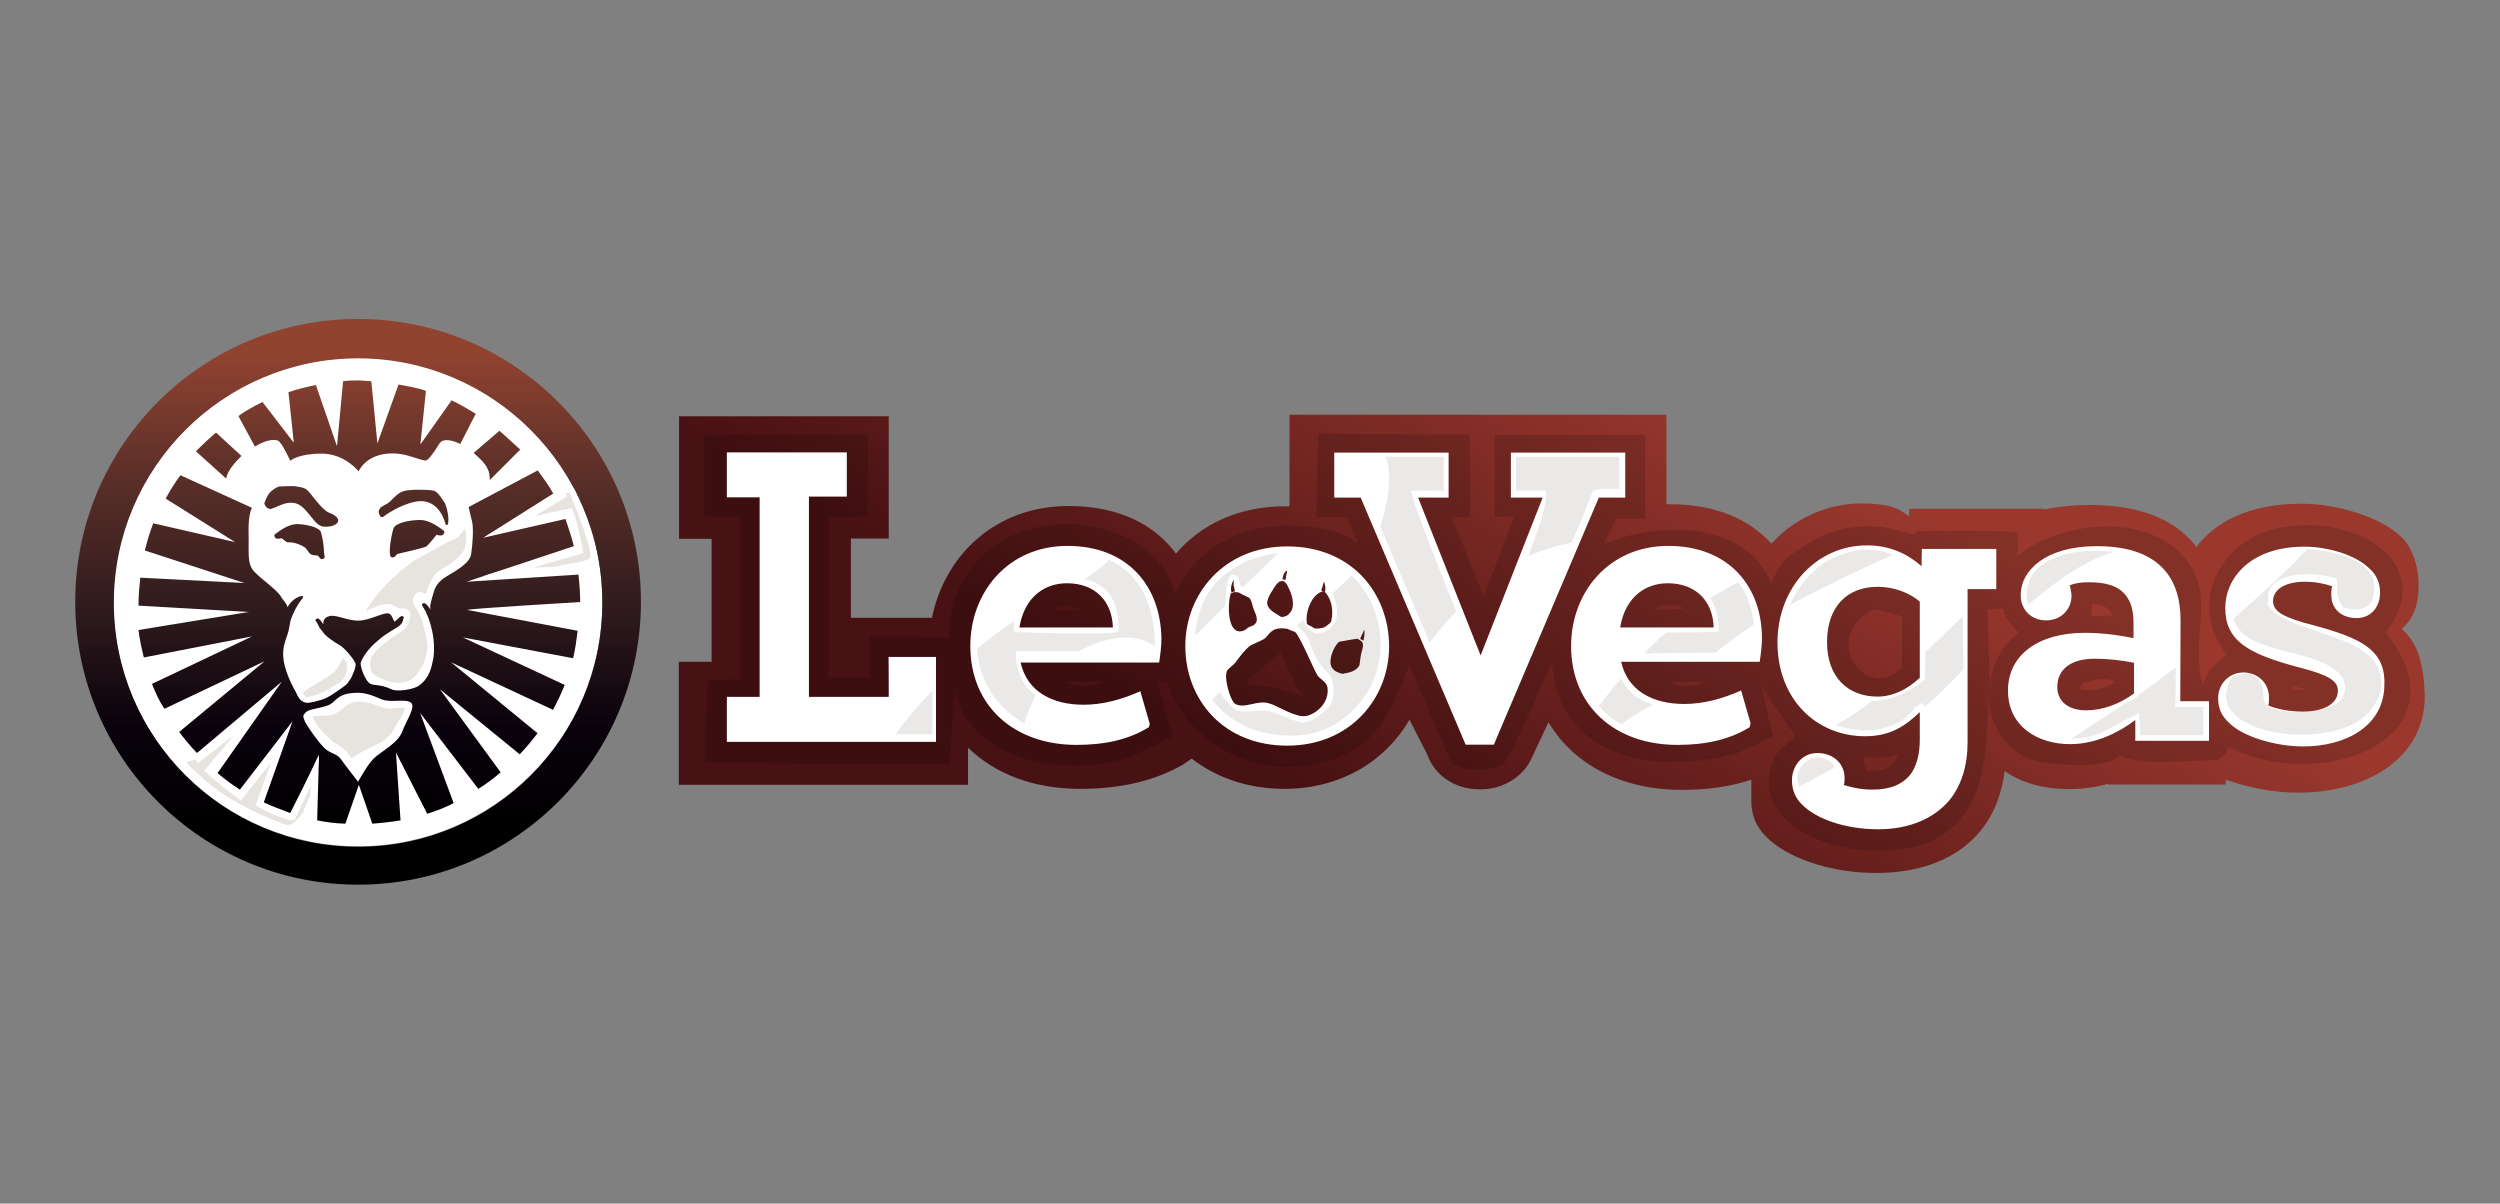 <?xml version="1.0" encoding="utf-8"?>
<!-- Generator: Adobe Illustrator 25.4.1, SVG Export Plug-In . SVG Version: 6.00 Build 0)  -->
<svg version="1.1" id="Layer_1" xmlns="http://www.w3.org/2000/svg" xmlns:xlink="http://www.w3.org/1999/xlink" x="0px" y="0px"
	 viewBox="0 0 983.7 473.6" style="enable-background:new 0 0 983.7 473.6;" xml:space="preserve">
<rect x="0" y="0" width="983.7" height="473.6" fill="#808080" stroke="none"/>
<style type="text/css">
	.st0{fill:url(#SVGID_1_);}
	.st1{opacity:0.15;enable-background:new    ;}
	.st2{fill:#FFFFFF;}
	.st3{opacity:0.1;fill:#3B200F;enable-background:new    ;}
	.st4{fill:url(#SVGID_00000033362569393088280660000007801395594020959370_);}
	.st5{fill:#E7E3DF;}
	.st6{fill:none;stroke:#FFFFFF;stroke-width:2.318;stroke-miterlimit:10;}
</style>
<g>
	<g id="LeoVegas.com_00000127010430651186165230000011667896613720568490_">
		
			<linearGradient id="SVGID_1_" gradientUnits="userSpaceOnUse" x1="548.946" y1="1152.014" x2="655.969" y2="966.646" gradientTransform="matrix(1 0 0 1 0 -821.898)">
			<stop  offset="0" style="stop-color:#481113"/>
			<stop  offset="1" style="stop-color:#9A382E"/>
		</linearGradient>
		<path class="st0" d="M945,247.4c4.5-3.7,6.7-9.1,6.7-17.7c0-5.8-2.1-13.7-6.5-18.1c-8.2-8.2-25.6-13.4-39.7-13.4
			c-20.4,0-33.9,7.1-41.3,17.1c-0.3-0.4-0.7-0.9-0.9-1.3c-8.2-9.8-21.5-15.3-41-15.3c-6.7,0-12.8,0.7-18.1,1.8v-0.3h-53v3
			c-2.8-1.8-5.1-5.1-18.7-5.1c-14,0-26.6,6.1-35.5,15.8c-8.6-9.5-21.8-15.5-39.7-15.5h-1.6v-35.2H507.4v36h-1.6
			c-18.6,0-33.1,7.1-43.1,18.6c-8.6-11.6-22.7-18.7-42.2-18.7c-28.7,0-48.7,19.2-53.8,44h-31.9v-31.2h14.9v-48.1h-82.5V212H280v48.4
			h-12.9v48.4h113.8v-14.6c10.7,10.4,26,16.2,44,16.2c15.8,0,29.4-3,41-9.8l3-2.1c9.2,7.1,21.5,11.9,36.4,11.9
			c22.7,0,40.1-11.3,49.3-27.2l7,13.7c2.8,7.9,10.4,13.7,20.8,13.7c10,0,17.7-5.8,20.7-13.2l6.2-13.2c9.8,16.5,28.5,26.6,52.5,26.6
			c9.8,0,19-1.2,27.3-4v8.3c0,5.3,1.6,10,6.1,14.4c7.6,7.6,24.1,14,43.1,14c17.8,0,32.2-5.8,41-16.6c5.1-6.2,8.3-14.1,9.5-23.5
			c7,4.9,15.8,7.1,25.3,7.1c5.3,0,10.4-0.7,15.3-2.1v0.3h46.4v-1.9c8.6,3,18.7,5.1,28.5,5.1c26.6,0,49.8-13.2,49.8-38
			C953.7,261.6,951.7,253.4,945,247.4L945,247.4z"/>
		<path id="Dark_Red_00000075143844464329021690000016161355161811468931_" class="st1" d="M938.7,248.8
			c21.1-26.9-11.9-48.1-44-40.6c-20.4,4.9-34.5,29-18.6,49.2c-3.7,4-7.9,5.8-9.1,12c-4.6-12,1.6-30.2-2.4-41.3
			c-10-26.6-50.1-25.6-70.7-9.5v-9.2c-7.6-0.9-39.4-0.4-39.4-0.4s-1.3,1.2-2.1,1.2c-3-0.7-6.1-1.6-9.1-2.4c-11.1-1.8-21.1,0-29,4.5
			c-14,7.4-14.9,11.9-17.4,17.4c-9.1-23.5-41.3-25.7-65.8-15.6c1.8-4.5,5.1-10,5.1-10h11.1v-33h-59.1v32.2h7.6l-12,31.5
			c0,0-8.3-20.7-12.5-31.4h7.1v-32.4l-59.7-0.3l-0.7,32.7h12c0,0,2.5,6.7,4.2,10v0.4c-7.6-6.2-19.8-7-27.6-7
			c-19.9,0-36.6,10-44,26.2c-0.3,0.3-0.3,0.7-0.4,0.9c-3.7-19.9-31.9-33.4-58.4-25.3c-16.6,5.3-30.8,20.2-30.3,42.6
			c-6.1-0.9-22.4-0.7-31.1-0.7c-0.4,4-0.7,8.2-0.4,16h-16v-63c4,0,15.3-0.3,15.3-0.3l0.3-32.2l-64.5,0.3v31.9c0,0,6.5,0.4,14,0.3
			v63.7c-3,0-8.8,0.3-12.3,0.3c-0.9,3.7-1.3,21.4-1.2,32.2c6.2,0.7,77.1,1.2,96.1,0.9c0.4-7.1,1.2-19.8,1.8-28.2h0.4
			c4.6,21.8,32.4,33.1,61.2,27.6c9.2-1.6,24.4-10.4,24.4-10.4s-4.9-14-5.8-21.4h3.7c6.2,22.9,36.9,42.6,68.2,29.4
			c15.8-6.7,19.9-18.7,26.6-35.1v-0.9h0.4c4.9,11.9,11.3,26,16,37.7c1.3,4,18.7,5.5,22.3-0.3c5.8-10.8,13.2-28.2,17.4-37.6h0.4
			c3.3,36,37.7,43.4,70.4,35.7c4-0.9,16.6-7.4,16.6-7.4s-3-11.3-4.6-19.9c4.6,7.6,8.6,12.9,13.4,19.8c-2.8,3-7.4,5.8-9.1,10
			c-10,29.3,36,41.3,60.3,32.2c22-8.3,24.8-31.8,24.5-59.7c0,11.1,5.8,22,16.2,26.4c6.7,2.8,31.4,4.5,35.7-1.3
			c8.3,4.2,26.9,2.1,38.6,1.8c1.8-1.3,3.3-2.4,4.2-5.1C913.6,312.7,971.6,290.3,938.7,248.8L938.7,248.8z M414.8,240.1
			c0,1.3-1.3-1.8,4.2-1.8c3.3,0,5.1,0.9,6.5,1.8C421.8,240.2,418.1,240.1,414.8,240.1z M419.6,268.3h14.1
			C430.1,270.4,423.3,270.4,419.6,268.3z M490.9,269.5v-1.3c3.7-4.9,9.2-7,12.9-11.6c2.1,4.9,4.5,9.2,6.5,14.1l3,3
			C507.4,273.2,501.3,269.2,490.9,269.5z M651.5,239.5c1.3-0.4,0-1.3,4.2-1.3s5.8,0,6.5,1.3c-3.7,0.3-7,0.3-10.7,0.4L651.5,239.5
			L651.5,239.5z M656.6,268.3c4.6,0.3,8.8,0,13.4,0C665.6,270.4,660.6,270.5,656.6,268.3z M734.4,303.5c-0.4-1.8-0.9-3.7-1.3-5.5
			c4.5,0,10,0.4,12.9-0.9h0.9C745,301.6,741.7,303.8,734.4,303.5L734.4,303.5z M748.4,262.5c-13.7,14.9-33.4-12-10.7-22.9
			c3.7,0.9,7,1.8,10.7,3V262.5z M783,272c-0.3-10.4-0.7-21.4-0.9-32.4h6.1c1.2,4.9,3.7,6.2,6.1,9.5C786.6,254.6,783.2,263.4,783,272
			z M823.3,237.7c4.2,0.3,6.5,1.3,7.9,4.2v0.4h-8.3C823,240.7,823,239,823.3,237.7L823.3,237.7z M819.1,271.3
			c-0.3-0.3-0.7-0.3-0.9-0.4c0.9-1.2,0.9-1.8,1.8-2.4c0.7-0.4,2.4-0.4,3.7-0.9c0.9,0,2.5-0.4,4.5-0.4c1.9,0,3.3,0.9,4.2,0.9
			C829.8,270.5,824,272.2,819.1,271.3z M902.5,271.3c-0.3-0.4-0.3-0.9-0.4-1.3c1.8,0.4,4.2,0.9,6.1,1.3H902.5z"/>
		<path id="White_00000143606785805474761500000018207113210040980877_" class="st2" d="M420,214.8c-23.2,0-38.2,18.1-38.2,39.4
			c0,23.5,17.1,38.9,41.8,38.9c11.1,0,20.7-2.1,28.5-7l0.3-1.3l-3.7-12.8c-7.4,3.3-14.9,5.3-22.3,5.3c-12.5,0-22.3-5.3-24.8-16.6
			h54.5c0.4-2.5,0.9-6.5,0.9-9.2C456.8,231,444.1,214.8,420,214.8L420,214.8z M401.1,246.9c2.1-12.5,10.4-17.4,18.7-17.4
			c11.1,0,17.8,7,18.1,17.4H401.1z M506.5,215c-24.8,0-40.1,18.6-40.1,39.2c0,21.1,15,39.2,40.1,39.2c24.8,0,40.1-18.6,40.1-39.2
			C546.4,232.8,531.4,215,506.5,215z M521,228.9c0.4,1.2,0.7,2.1,0.4,4c-0.4,0-0.9,0-1.2-0.3l-0.3-0.3
			C520.3,231.2,520.7,229.4,521,228.9L521,228.9z M506.5,224.5l-0.7,3.7c-0.4,0-0.9-0.3-1.2-0.3
			C504.8,226.5,505.3,224.9,506.5,224.5z M500.7,232.3c0.7-1.3,1.6-2.5,2.5-3.3c0.7-0.4,1.2-0.4,1.8-0.4c0.3,0.3,0.9,0.7,1.3,1.2
			c0.4,0.7,0.7,1.6,1.2,2.5c1.3,3,2.1,7.1-0.3,9.2c-0.7,0.9-1.8,1.2-3,1.3c-1.8-1.2-4.9-2.5-5.5-4.9
			C498.3,236.9,499.2,234.4,500.7,232.3z M485.5,228.2c-0.3,1.6,0,2.5,0.4,4.2v0.3c-0.4,0-0.9,0.3-1.3,0.4
			C483.9,231.6,484.9,228.6,485.5,228.2L485.5,228.2z M484.3,233.5c0.9-0.4,1.3-0.7,3-0.4c1.3,0.7,2.5,1.3,4.2,2.1
			c0.9,0.9,1.2,2.4,1.6,4c1.2,3,2.4,5.1,0.3,6.7c-0.4,0.3-0.9,0.4-1.6,0.7c-1.2,0.4-1.8,1.8-3.7,1.8
			C483,249,482.9,237.7,484.3,233.5z M514.1,281.7c-4.2,0.9-11.3-4-14.6-4.9c-4.9-1.6-10,2.5-13.7,0c-1.6-1.2-4.6-10.4-2.8-13.2
			c0.9-0.9,1.8-1.6,2.8-2.5c1.8-2.4,4-5.5,6.2-7.1c1.6-0.7,3.3-1.6,5.1-2.4c1.2-0.7,1.6-1.6,2.4-2.4c1.3-1.3,2.8-2.4,7-1.8
			c0.9,0.4,1.8,0.9,3,1.2c1.8,1.3,7.1,14,8.6,16.6c0.7,1.8,3.7,2.8,4.2,5.1C523.3,276.3,518.1,280.8,514.1,281.7L514.1,281.7z
			 M522.4,245.9c-0.7,0.7-1.6,1.2-2.8,1.3c-0.7,0-1.6,0.3-2.5,0c-0.4-0.3-0.9-0.7-1.6-0.9c-0.4-0.3-0.7-0.4-1.2-0.7
			c-0.9-4.5,1.6-10.8,5.1-12.5c0.4-0.3,1.2-0.3,1.8-0.3c2.1,2.1,3,5.3,3,7.9c0,0.9,0,2.1-0.3,3C524,244.7,523.3,245.3,522.4,245.9z
			 M535.6,257.2c-0.3,1.3-0.4,3-0.7,4.6c-0.9,1.6-2.5,2.5-4.9,3c-0.7,0-1.3,0.4-1.8,0.3c-0.7,0-1.3-0.4-2.1-0.7
			c-0.7-0.3-1.2-0.7-1.6-1.2c-2.5-2.4,0.3-9.2,2.5-10.7c2.4-0.4,4.9-0.9,7.1-1.2c0.7,0.4,1.2,0.7,1.8,1.2
			C536.8,253.9,536,255.5,535.6,257.2L535.6,257.2z M536.5,252.1l-1.3-0.7c0.4-1.2,1.2-2.4,1.6-3.7
			C537.1,249,536.8,250.6,536.5,252.1L536.5,252.1z M349.7,274.2h-31.4v-78.8h14.9V178H286v17.7h12.9v78.5H286v17.7h82.3v-33.4
			h-18.7C349.7,258.3,349.7,274.2,349.7,274.2z M656.4,214.8c-23.2,0-38.2,18.1-38.2,39.4c0,23.5,17.1,38.9,41.8,38.9
			c11.1,0,20.7-2.1,28.5-7l0.3-1.6l-3.7-12.8c-7.4,3.3-15,5.3-22.4,5.3c-12.5,0-22.3-5.3-24.8-16.6h54.5c0.4-2.5,0.9-6.5,0.9-9.2
			C693.3,231,680.5,214.8,656.4,214.8L656.4,214.8z M637.5,246.9c2.1-12.5,10.4-17.4,18.7-17.4c11.1,0,17.8,7,18.1,17.4H637.5z
			 M858,243.9c0-7.6-1.8-14.1-5.8-19c-5.3-6.5-14.1-10-27.2-10c-20.4,0-29.9,9.8-29.9,19.2c0,6.2,4.5,10,10,10c5.8,0,10-4.2,10-9.8
			c0-0.9-0.3-2.5-0.7-4c1.6-0.7,4.2-1.2,7.4-1.2c6.7,0,11.9,1.3,14.9,5.5c1.8,2.4,2.8,5.8,2.8,10.4v6.1c-4.2-0.9-11.3-2.1-19.2-2.1
			c-18.1,0-30.2,8.6-30.2,22.7c0,14.1,11.6,21.1,24.5,21.1c10,0,19.2-4.6,25.6-9.5v8.2h29v-15.6h-11.3L858,243.9L858,243.9z
			 M839.8,272.8c-5.8,4.2-12.3,6.7-19,6.7c-6.7,0-11.3-3.3-11.3-9.2c0-7,5.5-11.1,14.6-11.1c5.8,0,11.3,0.7,15.6,1.6v12H839.8z
			 M639.5,195.8v-17.7h-45v17.7h12.5l-24.4,62.1L558,195.8h12v-17.7h-45v17.7h10.4l41.3,97.2h11.1l41.3-97.2
			C629.2,195.8,639.5,195.8,639.5,195.8z M756.1,222.8c-5.1-4.5-12-8.2-21.5-8.2c-19.8,0-35.2,16.6-35.2,38.2
			c0,22.3,15.3,36.9,34.5,36.9c10,0,16-4.2,21.5-9.5V291c0,5.8-1.2,10-3.3,13.2c-3.3,4.6-8.6,6.5-15.3,6.5c-4.6,0-8.2-0.9-11.3-1.8
			c0.3-0.7,0.3-2.1,0.3-2.8c0-5.8-4.6-9.8-10.7-9.8c-6.2,0-10,5.3-10,10.7c0,3.7,1.2,7,4.2,9.8c5.3,5.3,16.5,9.5,29.7,9.5
			c12.3,0,22-4.2,28.2-11.6c4.6-5.8,7-13.4,7-22.7v-60.2h11.3v-15.8h-29.3L756.1,222.8L756.1,222.8z M755.4,266.7
			c-4.9,4.6-10.7,7.4-16.6,7.4c-11.6,0-19.9-7.6-19.9-21.4c0-14.4,8.3-21.8,19.9-21.8c6.7,0,12.5,2.4,16.6,5.8V266.7z M910.2,246
			c-11.6-3-15.8-5.3-15.8-9.5s4.2-7.6,12.5-7.6c4,0,7.6,0.7,10.8,1.8c-0.4,0.9-0.4,2.1-0.4,3.3c0,5.8,4.2,9.2,10,9.2
			c5.5,0,9.2-4.2,9.2-10c0-3.7-1.3-7-4.2-9.5c-5.3-5.3-16.2-8.6-25.6-8.6c-21.1,0-31.1,12.3-31.1,24.1c0,12.9,8.8,18.1,29.4,23.5
			c11.6,3,14.9,5.3,14.9,9.1c0,5.5-6.2,8.2-13.7,8.2c-5.3,0-10-0.9-13.7-2.4c0.3-0.9,0.3-2.1,0.3-3c0-6.5-5.1-10-10-10
			c-5.8,0-10,4.6-10,10c0,4.2,1.2,7,4.5,10c5.1,5.1,17.7,9.1,29,9.1c17.1,0,31.9-8.3,31.9-24.4C938.7,255.4,928.3,250.9,910.2,246
			L910.2,246z"/>
		<path id="Grey_00000060719956702936720600000013656931527087471237_" class="st3" d="M637.1,192.5v-12.8h-40.6v13.4h11.6
			c1.3,3.3-2.4,14.4-6.7,25.7c5.5-2.4,11.3-4.2,17.1-5.3c2.8-6.7,5.8-13.7,8.3-20.4C629.2,192.2,633.4,192.2,637.1,192.5
			L637.1,192.5z M524.3,233.5c0.9,2.1,2.8,7,1.2,10.8c-2.4,5.1-7.4,5.1-8.2,4.9c-0.7-0.1-3.7-3-4.6-5.3l-2.5,2.4
			c1.6,1.2,4.2,3.3,4.9,5.8c1.2,4,4.2,10,7.1,12.3c3,1.8,3.7,11.9,0,14.6c-3.7,2.8-7.1,6.5-11.6,4.9c-4.2-1.3-8.6-3.7-12.3-4.2
			c-3.7-0.4-10,1.3-12.8-0.9c-1.8-1.6-4.5-4.5-5.3-6.5l-3.3,3c7,9.1,18.7,14.9,33.4,14.1c12-0.7,19.9-6.7,25.6-14
			c11.1-14.1,9.5-36.1-4-48.9C531.9,226.5,524.3,233.5,524.3,233.5z M366.9,289v-17.2c-6.1,6.2-11.1,12.3-14.6,17.1h14.6V289z
			 M482.6,231c0,0,0.7-4.9,2.4-4.9c3.3,0,2.4,4,3.3,4.5c0.3,0.3,0.7,0.3,0.9,0.4l13.7-13.4c-11.6,1.3-25.6,7.9-30.3,21.5
			c-1.3,3.7-2.1,7.4-2.4,11.1l11.9-11.9L482.6,231L482.6,231z M637.8,267c-3.3,4-6.2,7.4-8.6,10.8c2.5,3,5.5,5.5,8.8,7.1
			c3.7-2.8,7.6-5.1,12.5-7.6C644.8,275.7,640.4,272.2,637.8,267L637.8,267z M436.5,220.3c-2.1,2.1-5.3,4.6-9.8,7.6
			c9.8,2.1,13.7,9.2,13.4,20.8c-8.6,1.2-29.7,0.3-40.9,0c-0.3-1.3-0.3-2.8-0.3-4.2c-5.1,3.3-10,7-14.4,10.8
			c0.7,12.5,7.6,23.2,18.6,29.4c0.9-3.7,2.4-7.1,4.5-11.1c-4.5-3-7.1-7.9-7.9-14.6v-2.8h24.8c0.7-0.3,1.2-0.7,1.8-0.9
			c14.4-7,23.2-4.5,28.2-0.9C454.3,237.2,448.2,225.8,436.5,220.3z M568.1,193.1v-13.4h-22.9c3,7.4,0.7,18.7-2.1,27.6
			c6.5,15,12.9,30.3,19.5,45.6c2.5-3.7,6.1-7.6,10.4-12.3c-7.6-19-17.4-43.4-17.7-47.5C558.8,193,564.1,193,568.1,193.1z M798,238
			c10.8-9.2,22-17.4,33.9-20.8C814.7,214.8,793.9,220.6,798,238z M856.1,263.4v-0.7c-4.6,3.3-9.2,7-14.6,10.7v0.4
			c-1.2,0.7-2.5,1.6-4.6,2.5c-7.1,4.9-14.6,9.5-22,14.4c4,0,7.6-0.7,11.6-2.1c4.6-2.4,9.2-5.1,14-7.4c0.3,0,1.2-0.7,1.2-0.7
			c0,2.1,0.4,5.5,0.3,8.8h25v-11.1h-11.1C856.1,274.1,856.1,268,856.1,263.4L856.1,263.4z M673,235.3c2.1,3.3,3.3,7.6,3.3,13.2
			c-4.9,0.3-12.8,0.4-20.8,0.4c-3,2.5-5.8,5.5-8.6,8.2c8.3,0,19-0.3,28.2-0.3c4-3.3,9.1-7.1,15-11.1c-0.7-6.7-2.8-12.5-6.2-16.6
			C680.5,231,676.6,233.1,673,235.3L673,235.3z M935.6,262.7c-5.8-13.7-37.6-14.1-43.4-25c0.3-1.3,0.3-3,0.4-4.6
			c2.8-8.3,17.7-8.2,26.6-5.5c0.9,2.1,0.3,4.2,0.4,6.1c0.3,1.8,1.3,4,2.4,5.3c3,0.9,6.7,1.6,9.1-0.4c2.4-1.2,2.5-2.5,3-6.1
			c1.6-10.8-12.9-15.6-26.2-16.5c-5.3,5.8-14.4,14.6-29,27.3c0.7,2.8,2.4,5.3,5.1,7.1c9.2,7,32.7,6.5,38.2,17.1c0,0.9,0.7,2.1,0.7,3
			c0,1.2-0.7,2.4-0.7,3.3c-2.1,4.9-12.8,7.1-21.4,6.2c-3.3-0.3-6.5-0.7-8.6-2.4c-3.7-2.8,1.3-8.3-7-12.9l-6.5,1.3
			c-16.2,23.5,42.9,31.8,55.1,12C938,272.2,937.5,266.7,935.6,262.7L935.6,262.7z M740.5,216.9c-6.7-1.6-12.9,0-18.1,2.1
			c-8.3,3.7-14.4,10.8-18.1,19c13.7-7.4,28.7-14.4,40.6-19.8C743.5,217.8,742.1,217.3,740.5,216.9z M712.7,298.5
			c-3,1.2-4.2,3-5.5,6.1c0,1.6,0.3,3.3,0.7,4.9c4.2-2.1,8.8-4.9,14-7.4v-0.3C720.6,298.9,716.6,297.3,712.7,298.5z M757.6,256.7
			c0,4,0,7.6-0.3,10.8c-7.6,6.1-14.9,8.3-20.8,8.3c-5.1,4.2-9.8,7.1-14.1,9.5c4,1.3,7.9,2.1,12.3,2.1c7.1-0.3,14.1-2.5,19-9.1
			c0.4,0,1.8-1.6,2.4-1.6c0.4,0,0.7,0.9,1.2,0.9v0.3h0.3c4.9-4.2,9.8-9.1,15-14.6c0-7-0.3-14.1-0.3-20.8
			C767.7,246.9,762.8,251.8,757.6,256.7L757.6,256.7z"/>
	</g>
	<g id="Head_00000150091563685557807070000002606915155150665107_">
		<path class="st2" d="M140.9,140.8c53,0,96.1,43.1,96.1,96.1c0,53.3-43.1,96.1-96.1,96.1s-96.3-42.8-96.3-96.1
			C44.7,183.9,87.9,140.8,140.9,140.8z"/>
		
			<linearGradient id="SVGID_00000143615933921532878930000012109394180359124150_" gradientUnits="userSpaceOnUse" x1="80.819" y1="1169.352" x2="80.819" y2="946.761" gradientTransform="matrix(1 0 0 1 60.122 -821.898)">
			<stop  offset="0" style="stop-color:#000000"/>
			<stop  offset="0.103" style="stop-color:#000000"/>
			<stop  offset="0.271" style="stop-color:#09010B"/>
			<stop  offset="0.483" style="stop-color:#2F1B1D"/>
			<stop  offset="0.729" style="stop-color:#5D3029"/>
			<stop  offset="0.94" style="stop-color:#924330"/>
		</linearGradient>
		<path style="fill:url(#SVGID_00000143615933921532878930000012109394180359124150_);" d="M110,173.9c1.6,1.6,4.2,7.4,4.2,7.4
			s3-2.8,12.3-2.8s14.6,7,14.6,7s2.8-7.1,13.4-7.1c5.5,0,10,2.5,12.8,2.8c0.9,0.3,3-2.5,5.5-6.5c1.3-2.4,5.1-1.6,8.3,0l6.1-11.9
			c-3-1.8-6.2-3.7-9.5-5.3l-12.3,17.4l2.2-21.1c-3.3-1.2-7-1.8-10.8-2.5l-8.3,23.2l-2.4-24.5c-1.6,0-3.3-0.3-4.9-0.3
			c-2.1,0-4.2,0-6.2,0.3l-2.4,25.6l-8.3-24.1c-3.7,0.7-7.1,1.6-10.8,2.8l2.1,19.9l-12.3-16c-3.3,1.6-6.5,3.3-9.5,5.5l6.5,12
			C104.2,173.2,108.8,172.3,110,173.9z M154.8,208c-0.7,2.1-2.4,10.8-0.7,11.3c1.2,0.4,2.1-1.3,2.1-1.3s10.7-2.4,11.6-3
			c0.9-0.7,4-4.6,4-4.6s1.8,0.7,2.5,0c0.7-0.7,0.7-1.2,0.3-1.6c-2.1-1.6-5.8-4.2-9.2-4.2C161.3,204.6,155.5,205.7,154.8,208z
			 M129.4,201.7c-3-1.2-7.4-8.2-8.8-9.1c-1.3-0.9-2.5-0.9-4-1.2c-1.2-0.3-4.9,0-6.5,0c-0.7,0-2.5,0.9-4,2.5
			c-1.3,1.6-2.1,4.2-2.1,4.2s0.7,2.5,2.8,2.1c3-0.9,8.3-4.9,12.9,0c3,3,4.6,6.5,7.4,7C132.3,207.8,136.3,204.3,129.4,201.7z
			 M186.6,178.4c3.3,3,6.1,5.5,6.1,9.8v0.7l12-12c-2.8-2.5-5.5-5.1-8.2-7.4l-10,8.6V178.4z M228.3,236.9c0-3.7-0.3-7.4-0.7-10.8
			l-44,2.8l42.2-14c-0.9-3.7-2.1-7.1-3.3-10.7l-32.4,7.4l27.6-17.4c-1.6-3-4-6.2-6.1-9.1l-27.2,14.4c0.4,1.6,0.9,4.2,1.3,5.5
			c0.7,2.4,0.3,9.2-0.3,12.9c-0.4,3.7-6.1,6.7-9.5,8.8c-2.8,1.6-4.6,3.7-5.3,6.5c-0.4,1.3-0.9,3-1.2,4.5c-0.3,0.9,0,1.6,0,2.4
			c0-0.3-0.4-0.9-0.7-1.2c-1.2-1.8-2.1-1.8-2.5-1.3c-0.7,0.4,0.9,1.8,1.8,4.2c0.9,1.8,1.6,4.5,1.8,5.5c0.7,2.4,1.6,8.8,0.4,13.2
			c-0.9,4.5-2.4,7-5.1,9.1c-1.8,1.6-8.8,2.8-11.1,1.6c-5.3-2.5-7.4-0.9-9.1-2.8c-1.6-1.8-3-5.8-3-7.4c0.3-1.6,2.8-5.8,7.1-9.2
			c4.2-3.7,7.1-4,8.3-5.1c0.7-0.4,0.9-1.2,1.2-2.1c0.3-1.2,0.7-1.8,0-2.1c-0.4-0.3-0.7,0-1.3,0.4c-0.9,0.9-1.8,1.8-2.1,1.6
			c-0.3-0.3,0-0.3-0.3-0.7c-0.3-0.4-0.4-1.3-1.3-2.1c-1.5-1.6-7.6,2.5-12.5,2.5c-4.9,0-9.2-2.8-11.9-1.6c-1.2,0.4-1.6,1.2-1.8,1.8
			c-0.3,0.7,0.3,0.7,0,0.9c-0.4,0.3-0.7-0.7-1.3-1.3c-0.7-0.7-0.9-0.9-1.6-0.4c-0.7,0.4,0,0.7,0.7,2.1c0.4,1.2,1.3,2.1,1.8,2.8
			c0.9,1.6,4.6,4.2,6.7,5.3c2.1,1.2,5.8,5.8,6.2,7.1c0.7,1.3-1.6,5.8-1.8,6.2l-2.1,2.1c-2.1,2.1-6.7,5.5-9.5,6.2
			c-2.8,0.7-6.2,1.8-8.2-0.3c-1.6-2.1-6.1-9.8-6.7-16.2c-0.4-4,0.7-6.5,1.6-9.2c0.7-1.8,0.9-4.5,1.3-5.8c2.4-6.7,5.3-8.8,4.9-9.2
			c-0.7-0.7-4.5,0.9-6.1,4.2l-0.6-1.3c-0.3-0.4-0.7-0.9-1.2-1.6c-0.3-0.4-0.7-0.9-1.2-1.8c-2.4-3-6.7-5.8-10-9.1s-2.1-8.2-2.4-15.8
			c-0.1-5.3,0.7-8.2,1.3-9.5L71,187c-2.1,2.8-4.2,6.1-5.8,9.2l27.3,17.1l-32.2-7.4c-1.3,3.3-2.4,7-3.3,10.7l39.2,12.8l-41-2.1
			c-0.4,3.7-0.7,7-0.7,10.7v0.3l43.4,2.5l-43.4,7.1c0.4,3.7,1.2,7.1,2.1,10.8l42.6-8.3l-39.4,18.7c1.3,3.3,2.8,6.7,4.9,9.8
			l39.4-18.7l-33.6,27.8c2.1,2.8,4.6,5.8,7,8.3l33.4-28.1l-25.3,36c2.8,2.4,5.8,4.6,8.8,6.5l20.7-26.9l-11.3,31.9
			c3.3,1.6,6.7,2.8,10.4,4.2l11.3-22.4l-0.7,25.3c3.7,0.7,7.1,1.2,11.1,1.3l5.3-15.3l5.3,15.3c4-0.3,7.4-0.7,11.1-1.3l-1.8-26.7
			l12.3,24.1c3.7-1.2,7-2.4,10.4-4.2l-13.2-35.5l22.9,29.9c3-1.8,6.1-4.2,8.8-6.5l-23.9-32.7l31.4,25.6c2.4-2.5,4.9-5.5,7-8.3
			l-34-27.9l40.1,18.7c1.6-3,3.3-6.5,4.6-9.8l-40.1-18.7l43.4,8.2c0.9-3.7,1.3-7.1,1.8-10.8l-43.4-8.2
			C184,239.5,228.3,236.9,228.3,236.9z M158.3,287.8c-1.6,4.6-8.8,8.2-11.3,10.7c-2.5,2.5-6.1,9.1-6.1,9.1s-5.1-6.5-6.7-8.8
			c-1.6-2.4-4.2-2.1-6.7-4.6c-2.5-2.5-6.2-7.9-7.4-10c-0.9-2.4-1.2-2.5,0.3-4c1.3-1.2,4.6-1.3,8.2-2.5c4-1.2,3.3-5.1,12.3-5.1
			c3.7,0,7.4,1.8,9.1,2.5c3.7,1.6,9.1-0.3,11.6,1.3C163.8,278,160,283.3,158.3,287.8z M117,206.2c-3.3,0-6.7,2.4-8.8,4
			c-0.4,0.4-0.4,0.9,0.3,1.6c0.7,0.4,2.4,0,2.4,0s0.7,0.7,2.1,1.6c0.7,0,3-0.3,6.7,1.8c1.3,0.9,1.6,2.4,2.8,3
			c0.9,0.4,2.1,0.3,2.5,0.4c0.7,0.4,0.9,1.8,2.1,1.3c1.2-0.4,0.4-1.3,0.4-2.5c0-2.5-0.7-6.5-1.2-7.9
			C125.8,207.4,120.3,206.3,117,206.2z M140.9,125.5c-61.5,0-111.3,49.8-111.3,111.3s49.8,111.3,111.3,111.3s111.3-49.8,111.3-111.3
			S202.3,125.5,140.9,125.5z M140.9,333.2c-53,0-96.1-42.9-96.1-96.1c0-53,43.1-96.1,96.1-96.1s96.1,43.1,96.1,96.1
			C237.1,290.3,194,333.2,140.9,333.2z M95,179.4l-10-9.2c-2.8,2.4-5.5,4.9-7.9,7.4l11.9,10.7C89.4,185.5,92.1,182.3,95,179.4z
			 M175.7,206.6c0.4,0,0.7-0.3,0.7-1.2c0.3-2.8-0.9-6.5-1.3-7.4c-0.9-1.2-2.5-4.2-4.3-4.9c-1.6-0.4-4.6-0.4-7.4-0.4
			c-5.1,0.3-5.8,0.4-9.8,4.5c-1.6,1.6-3.3,1.6-4.2,3s0,2.4,0.3,3c0.3,0.7,1.3,0,1.3,0s5.8-4.5,12.5-5.8c9.4-1.8,11.7,8.5,11.7,8.5
			S175.4,206.6,175.7,206.6z"/>
		<path class="st5" d="M232.6,213.6c-1.2-4-4.5-13.4-7.4-20.2c-1.2-1.8-4.6,0.4-4.2,1.2l0.4,0.4l-17.5,10.7l20.4-4.5
			c0,0,1.2,2.8,2.1,7c0.9,4,1.8,8.6,1.8,8.6l-28.2,8.2l19.5-0.9c2.8-1.2,6.2-1.2,8.8-1.8c1.8-0.7,5.1-0.9,5.1-3
			C233.7,217.5,233.2,215.7,232.6,213.6z M184.2,208.4c-0.7-5.3-3.3,1.6-5.3,2.4l-5.8,2.8c-1.6,0.9-4.2,2.4-5.8,3.3
			c-2.4,1.3-5.5,2.8-7.4,4.5c-9.2,7-14.9,14.4-18.6,21.1h0.3c2.8-0.7,8.2-3.7,10.7-3.7s3.7,2.1,5.1,1.8s4,0,2.5,3.3
			c-0.9,3.6-3.6,3.9-6.8,6.4c-3.3,2.5-7.1,5.5-8.2,8.2c-0.7,2.8-0.7,6.7,2.1,8.2c2.8,1.5,8.3,4.6,14,2.4c5.5-2.4,9.1-11.1,8.2-16.6
			c-0.9-5.8-3-12.3-4.6-14s-0.7-4.2,0.3-4.5c0.9,0,2.8,1.8,3.7,0.3c0.7-1.6,1.8-7.1,5.5-9.2c3.7-2.1,10-5.8,10.4-11.3
			C184.8,212,184.5,210.1,184.2,208.4z M121.6,275.3c3.7-0.3,13.2-5.5,14.4-7.4c1.2-1.8,3-6.2,0.7-8.8c-0.7-0.7-1.3-1.3-2.1-1.8
			c-0.7-0.3-0.4,1.2-0.9,1.6c-0.9,1.6-1.8,3.3-3,4.6c-2.4,2.5-13.2,7.4-12.8,9.2C118.7,274.5,119.8,275.7,121.6,275.3z M109.6,320
			c-4-1.3-7.6-3.7-7.6-3.7l8.2-22.7l-15.6,19.8c0,0-3.3-2.4-6.5-4.9c-3-2.5-6.1-5.3-6.1-5.3l14.9-18.1l-5.1,2.8l-13.7,10.8l-1.2-1.2
			c-1.6,1.2-5.1,0.4-4.5,3.3c3.7,3.7,10.8,10.8,19.2,15.3c9.1,5.3,17.1,8.3,21.8,10v-0.3c2.5-0.3,4.2-2.1,6.1-4.5
			c1.3-1.6,2.4-5.8,3.7-7.9l0.7-10.4l-8.6,18.3C115.7,322.1,112.6,321.3,109.6,320L109.6,320z M151.8,277.5
			c-2.8-0.7-5.5-2.5-10.7-2.5c-5.1,0-6.2,3-10,4.9c-4,1.3-9.5-0.4-9.1,2.5c0.7,3.3,6.2,8.8,8.8,10.7c2.4,1.3,5.8,3.7,7,7
			c4.2-2.8,7.9-4.9,12.3-6.7c1.3-0.7,3-2.1,4.9-4.2c0.4-0.4,0.7-1.2,0.9-1.6c1.2-2.4,5.5-8.2,4.5-9.5
			C159.2,276.3,154.6,278.3,151.8,277.5z"/>
		<path class="st6" d="M232.6,213.6c-1.2-4-4.5-13.4-7.4-20.2c-1.2-1.8-4.6,0.4-4.2,1.2l0,0l0.4,0.4l-17.5,10.7l20.4-4.5
			c0,0,1.2,2.8,2.1,7c0.9,4,1.8,8.6,1.8,8.6l-28.2,8.2l19.5-0.9c2.8-1.2,6.2-1.2,8.8-1.8c1.8-0.7,5.1-0.9,5.1-3l0,0
			C233.7,217.5,233.2,215.7,232.6,213.6z M184.2,208.4c-0.7-5.3-3.3,1.6-5.3,2.4l-5.8,2.8c-1.6,0.9-4.2,2.4-5.8,3.3
			c-2.4,1.3-5.5,2.8-7.4,4.5c-9.2,7-14.9,14.4-18.6,21.1h0.3c2.8-0.7,8.2-3.7,10.7-3.7s3.7,2.1,5.1,1.8s4,0,2.5,3.3
			c-0.9,3.6-3.6,3.9-6.8,6.4c-3.3,2.5-7.1,5.5-8.2,8.2c-0.7,2.8-0.7,6.7,2.1,8.2c2.8,1.5,8.3,4.6,14,2.4c5.5-2.4,9.1-11.1,8.2-16.6
			c-0.9-5.8-3-12.3-4.6-14s-0.7-4.2,0.3-4.5c0.9,0,2.8,1.8,3.7,0.3c0.7-1.6,1.8-7.1,5.5-9.2c3.7-2.1,10-5.8,10.4-11.3
			C184.8,212,184.5,210.1,184.2,208.4L184.2,208.4z M121.6,275.3c3.7-0.3,13.2-5.5,14.4-7.4c1.2-1.8,3-6.2,0.7-8.8
			c-0.7-0.7-1.3-1.3-2.1-1.8l0,0c-0.7-0.3-0.4,1.2-0.9,1.6c-0.9,1.6-1.8,3.3-3,4.6c-2.4,2.5-13.2,7.4-12.8,9.2l0,0
			C118.7,274.5,119.8,275.7,121.6,275.3z M109.6,320c-4-1.3-7.6-3.7-7.6-3.7l8.2-22.7l-15.6,19.8c0,0-3.3-2.4-6.5-4.9
			c-3-2.5-6.1-5.3-6.1-5.3l14.9-18.1l-5.1,2.8l-13.7,10.8l-1.2-1.2c-1.6,1.2-5.1,0.4-4.5,3.3c3.7,3.7,10.8,10.8,19.2,15.3
			c9.1,5.3,17.1,8.3,21.8,10v-0.3c2.5-0.3,4.2-2.1,6.1-4.5c1.3-1.6,2.4-5.8,3.7-7.9l0.7-10.4l-8.6,18.3
			C115.7,322.1,112.6,321.3,109.6,320L109.6,320z M151.8,277.5c-2.8-0.7-5.5-2.5-10.7-2.5c-5.1,0-6.2,3-10,4.9
			c-4,1.3-9.5-0.4-9.1,2.5c0.7,3.3,6.2,8.8,8.8,10.7c2.4,1.3,5.8,3.7,7,7c4.2-2.8,7.9-4.9,12.3-6.7c1.3-0.7,3-2.1,4.9-4.2
			c0.4-0.4,0.7-1.2,0.9-1.6c1.2-2.4,5.5-8.2,4.5-9.5C159.2,276.3,154.6,278.3,151.8,277.5z"/>
	</g>
</g>
</svg>
